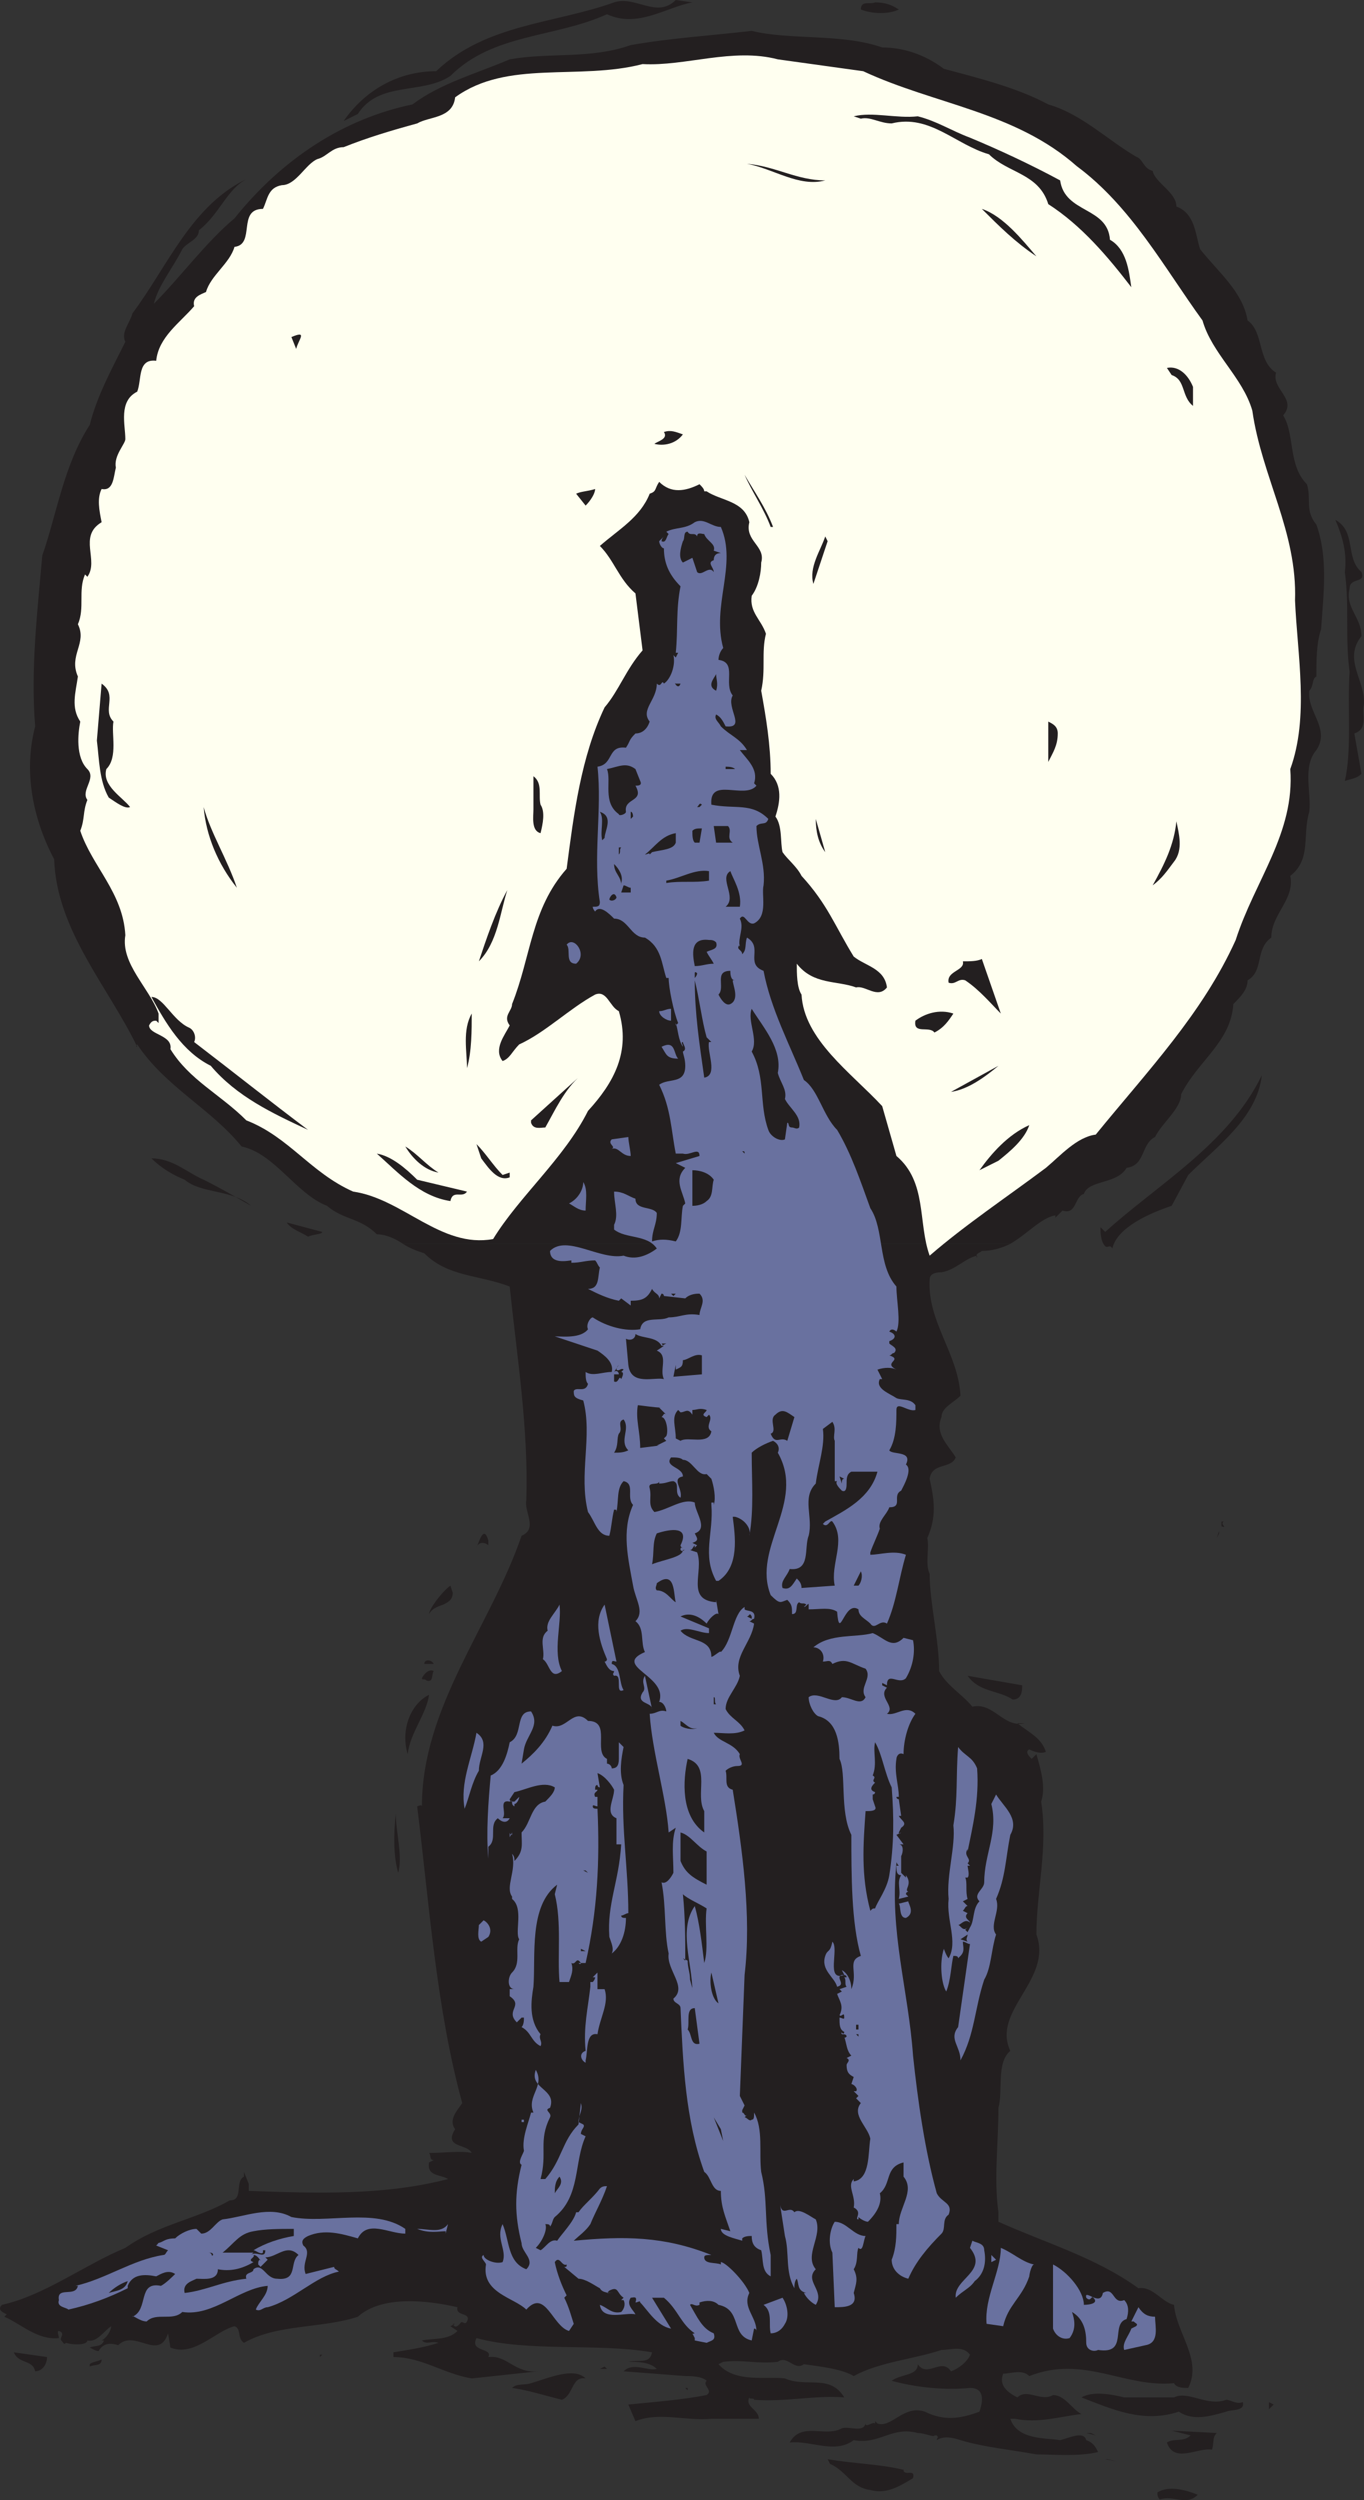<svg xmlns="http://www.w3.org/2000/svg" width="431.175" height="789.979"><rect width="100%" height="100%" fill="#333333" stroke="none"/><path fill="#231f20" fill-rule="evenodd" d="M218.871.75c-8.25 1.5-17.25 8.25-27 3.75-16.5 7.5-36 6-49.5 19.5-9 6-22.5 1.5-29.25 12l-4.5 2.25c6.75-9.75 17.25-15.75 29.25-15.75 15.75-15 37.5-15 56.25-21.75 6.75-2.25 13.5 5.25 19.5-.75l5.25.75M284.121 3c-3 1.5-8.25 1.5-12 0 0-3 3-1.5 4.5-2.25 3 0 5.25.75 7.5 2.25m35.25 390c-3 1.5-6 2.25-9 2.25-.75.75-2.25.75-1.5 2.25v-.75c-3.75.75-6.75 4.5-11.25 5.25-.75 0-3.75 0-3.75 2.25-.75 13.5 9 23.25 9.75 36.75-2.25 2.25-6 3.75-6 6.75-2.25 5.25 2.25 9 4.5 12.75-1.5 3.75-7.5 1.5-8.25 6.75 1.5 6.75 2.25 12-.75 18.75.75 3-.75 8.25.75 11.25 0 9 3 21 3 30.75 2.25 4.5 7.5 7.5 10.5 11.25 6.75-1.5 9.75 6.75 16.5 5.25h-2.25c3.75 3 7.5 4.5 9 9-1.5.75-3.75 0-5.25-.75-1.5.75 0 2.25.75 3l1.5-1.5c1.5 5.25 3 10.5 1.5 15 2.25 14.25-1.5 28.5-1.5 42 5.25 14.25-14.25 24-8.25 36.75-4.5 3.75-2.25 12.75-3.75 18 0 11.25-1.5 22.5 0 33v3c15 6.75 30.75 11.25 44.25 21 4.5-.75 7.5 4.5 11.25 5.25.75 9 9 17.25 4.5 26.25-1.5 0-3.75 0-4.5-1.5-15.75 1.5-28.5-9-45.75-2.25-2.25-2.25-6-.75-8.25-.75-1.5 3.75 1.5 6 4.5 7.5 3-3 7.5 1.5 11.25-.75 3.75 0 6 4.5 9 6-6.75.75-13.5 3-21 1.5h-1.5c2.25 6.75 11.25 6 15.75 6.75 3-.75 7.5-3 8.25 0 2.25.75 3 2.25 3.75 3.75-6 1.5-14.25.75-19.5.75-8.25-1.5-16.5-2.25-24-4.5-2.25-.75-5.25-1.5-7.5 0 0-.75.75-.75 0-1.5h-.75c0 .75-3-.75-5.25-.75-8.25-2.25-12 3.75-20.25 2.25-6 4.5-13.5 0-20.25.75 3.75-6.75 11.25-1.5 16.5-4.5 2.25-.75 6.75 1.5 7.5-1.5 0 1.5 2.25-.75 3 0V765l.75.75V765v.75c4.5 1.5 8.25-6 15-3.75 6 3 11.25 2.25 17.25 0 .75-2.25 2.25-7.5-3-7.5-7.5.75-16.5 0-24.75-2.25 3-2.25 8.25-1.5 8.25-5.25 3 4.5 7.5-2.25 10.5 2.25 2.25-.75 5.25-3 6-5.25-2.25-3-6-1.5-9-1.5-9 3-19.5 3.75-27.75 8.25-3.75-2.25-10.5-3-15.75-3.75-3 2.25-5.25-3-8.25-.75-6.75.75-10.5-.75-17.25 0l-1.5.75c5.25 6 15 3.75 21 4.5 6.75 3 14.25-1.5 18.75 6-9-.75-18.75 1.5-28.5.75 0-.75-1.5 0-1.5-.75-1.5 3 3 3.75 3 6.75h-15c-8.25.75-16.5-2.25-24 .75l-2.25-5.25c7.5-.75 17.25-1.5 24.75-3 2.25-1.5-1.5-3 0-4.5-1.5-1.5-5.25-1.5-6.75-1.5l-19.5-1.5c3-3 7.5 0 10.5-.75-2.25-2.25-6-2.25-9-2.25 3.75-.75 6.75.75 7.5-3-17.25-3-39 0-55.5-4.5-2.25 4.5 5.25 3 3.75 6 6-.75 8.25 5.25 15.75 4.5l-21 2.25c-9-1.5-15.75-6.75-24.75-6.75v-1.5c4.5-.75 9.75-1.5 14.25-3-2.25-.75-3.75.75-5.25-.75 3.75-.75 8.25 0 11.25-3l-2.25-1.5 1.5-.75h-.75c.75 1.5 1.5.75 2.25 0 .75-1.5 1.5.75 2.25-.75 1.5-3-3.75-1.5-3-4.5-9.75-2.25-24-3.75-31.5 3-11.25 3.75-25.5 2.25-36 8.25-2.25-1.5-.75-4.5-3-5.25-6 1.5-12.75 9.75-20.25 6.75l-.75-4.5c-3 9-10.5-1.5-15.75 3.75-2.25-.75-4.5-.75-6 1.5 0 .75-1.5 0-1.5 0l-1.5-.75c1.5-.75 3.75 0 4.5-2.25h-.75c1.5-.75 3-3 3-4.5-2.25 1.5-4.5 5.25-7.5 4.5 0 1.5-4.5 1.5-6.75.75-.75.75-.75 0-1.5-.75s1.5-2.25-.75-3c-.75 0 0 1.5 0 2.25-6.75.75-12-4.5-17.25-6.75l.75-.75c-1.5-.75-3-1.5-1.5-3 13.5-3 26.25-12.75 39-18 10.5-7.5 22.5-9 33-15 4.5 0 1.5-6 4.5-7.5v-1.5l1.5 3.75v2.25c21.75.75 42.75 1.5 63-3.75-2.25-1.5-6.75-.75-6-5.25l1.5-.75c-1.5 0-.75-1.5-1.5-2.25 5.25 0 9.75-.75 13.5 0-1.5-3-9-1.5-5.25-7.5-2.25-3 .75-6 2.25-8.25-8.25-30-10.5-63.75-14.25-93.75 0 0 1.5-.75 1.5 0 0-31.5 21.75-57 31.5-85.5 5.25-2.25.75-7.5 1.5-11.25.75-22.5-3-45.75-5.25-67.5-9.75-3.75-19.5-3-27-10.5-2.25-.75-4.5-1.5-6.75-3h192"/><path fill="#231f20" fill-rule="evenodd" d="M127.371 393c-2.25-1.5-5.25-3-8.25-3-5.25-5.25-10.5-4.5-15.75-9-9.75-3.75-16.5-16.5-27-18.75-9.75-12-24-18.75-33-32.25 0 0-.75.75 0 .75-9-18.75-25.5-36.75-26.25-59.25-6.75-12.75-9.75-27.75-6-42-1.5-18 .75-36.75 2.25-54 4.5-12.75 6.75-28.5 15-41.25 2.25-9 6.75-17.25 11.25-26.25-1.5-3 1.5-6 2.25-9 11.25-15 18.75-34.5 36.75-42.75-6.75 3-9 11.25-15.75 16.5 0 3-3.75 3.75-5.25 6-3 6-7.5 11.25-9 17.25 8.25-8.25 16.5-19.5 25.5-27 15-18.75 34.5-31.5 56.25-36 9-6.75 20.25-9.75 30.75-14.25 12.75-2.25 25.5 0 38.25-4.5 12.75-2.25 25.5-3 38.25-4.5 12 3 28.5.75 41.25 5.25 6.75 0 13.5 2.25 19.5 6.75 11.25 3 23.25 6 33 11.25 10.5 3 18.75 11.25 27.75 16.5 2.25.75 2.25 3.75 5.25 4.5.75 3.75 7.5 6.75 7.5 11.25 6 2.25 6 9 7.5 13.5 6 7.5 13.5 13.5 15 22.5 5.25 3.75 3 12.75 9 16.5-1.5 5.25 6.75 8.25 2.25 13.5 3.75 6 1.5 15.75 7.5 21.75 1.5 4.5-.75 8.25 3 12.75 3.75 10.5 2.25 21.75 1.5 33-1.5 4.5-1.5 9.75-1.5 15-1.5.75-.75 3-2.25 4.5-.75 6.75 6.75 12 2.25 18.75-4.5 5.25-1.5 13.5-2.25 19.5-2.25 7.5.75 15-6 20.25 1.5 7.5-6 12-6 19.5-5.25 3.75-2.25 10.5-7.5 13.5 0 3-2.25 5.25-4.5 7.5-.75 12-11.25 18-16.5 28.5 0 4.5-6 9-8.25 13.5-4.5 2.25-3 9-9 9.75-3 5.25-12 3.75-13.5 8.25-3 .75-2.25 6.75-6.75 5.25l-2.25 2.25V384c-4.5.75-9 6-14.25 9h-192"/><path fill="ivory" fill-rule="evenodd" d="M272.871 22.5c22.5 10.5 48 12.75 67.5 30 17.25 12.75 27.75 32.25 39.75 48.75 3 10.5 12.75 18 15.75 28.5 3 21 14.25 38.25 13.5 60 .75 17.25 4.5 36.75-1.5 53.25 1.5 20.25-11.25 35.25-17.25 54-10.5 23.25-27.75 41.25-44.25 61.5-6 .75-11.25 6.75-15.75 10.5-12 9-25.5 18-36.75 27.75-3.75-10.5-.75-23.25-10.5-31.5l-4.5-15.75c-9.75-10.5-24.75-21-25.5-35.25-1.5-2.25-1.5-6.75-1.5-9.75 5.25 6.75 12.75 5.25 18.75 7.5 3-.75 6.75 3.75 9.75 0-.75-6-6.75-6.75-10.5-9.75-6-9.75-8.25-16.5-16.5-25.5-1.5-3-4.5-5.25-6-7.5-.75-3 0-8.25-2.25-11.25 1.5-4.5 2.25-9.75-1.5-13.5 0-9-1.5-18-3-26.25 1.5-6.75 0-12 1.5-18-1.5-4.5-5.25-6.75-4.5-12 2.25-3 3-7.5 3-10.5 1.5-5.25-5.25-6.75-3.75-12.75-1.5-6.75-9-6.75-13.5-9.75h-.75c0-.75-.75-1.5-1.5-2.25-4.5 2.25-9 3-12.75-.75-1.5 2.25-.75 3-3 3.75-3 7.5-9.75 11.25-15.75 16.5 4.5 4.5 6 10.5 11.25 15l2.25 18c-5.25 6-7.5 12.75-12 18-7.5 15.75-9.75 33.75-12 51-11.25 12.75-11.25 27.75-17.25 42.75 0 2.25-3 3.75-.75 6.75-1.5 3-5.25 7.5-2.25 11.25 2.25-.75 3-3 5.25-5.25 8.25-3.75 15.75-11.25 24-15.75 3.75-1.5 4.5 3.75 7.5 5.25 3.75 12.75-1.5 22.5-9.75 31.5-7.5 15-21.75 27-30 40.5-16.5 3-28.5-12.75-44.25-15-13.5-6-20.25-17.25-33.75-22.5-8.25-8.25-18-12.75-24-22.5.75-4.5-6.75-4.5-6.75-7.5.75-1.5 1.5-1.5 2.25-1.5l.75.75v-3c-3-8.25-12-15.75-10.5-24.75-.75-13.5-10.5-21.75-14.25-33 1.5-3.75.75-6 2.25-9.75-2.25-3 3-6.75 0-9.75-3.75-3.75-3-11.25-2.25-15-3-4.5-1.5-9-.75-14.25-3-6.75 3-10.5 0-16.5 2.25-5.25 0-10.5 2.25-15.75l.75.75c3.75-5.25-3-12.75 4.5-17.25-.75-3.75-1.5-7.5 0-10.5 3.75.75 3.75-3.75 4.5-6.75-.75-3.75 3-7.5 3-9 0-4.5-2.25-12 3.75-15 1.5-3.75 0-10.5 6-9.75.75-7.5 7.5-12 12-17.25-.75-3 2.25-3.75 3.75-4.5 1.5-5.25 7.5-9 9-14.25 6.75-.75.75-12 9-12 1.5-3 1.5-6.75 6-7.5 4.5 0 7.5-6.75 11.25-8.25 3-.75 4.5-3.75 8.25-3.75 7.5-3 15-5.25 23.25-7.5 3.75-2.25 11.25-1.5 12-8.25 16.5-12 39-5.25 59.25-10.5 13.5.75 28.5-5.25 42.75-1.5l27 3.75"/><path fill="#231f20" fill-rule="evenodd" d="M306.621 43.5c9 3.75 18.75 8.25 28.5 13.5 1.5 10.5 15 8.25 15.75 18.75 5.25 3 6 9.75 6.75 15-7.5-9.75-15.75-19.5-26.25-26.25-3-9.75-12.75-9.75-18.75-15.75-10.5-3-18.75-12.75-30.75-9.75-3.75 0-6.75-2.25-9.75-1.5l-2.25-.75c6-1.5 13.5.75 20.25 0 6 1.5 10.5 4.5 16.5 6.75M260.871 57c-8.25 2.25-16.5-3.75-24.75-5.25 9 .75 15.75 5.25 24.75 5.25m66.75 24c-6.75-4.5-12-9.75-17.25-15 6.75 2.25 12.75 9.75 17.25 15m-234 29.25-1.5-3.75c5.25-2.25 2.25.75 1.5 3.75m283.5 12v6c-3.75-3-2.25-8.25-6.75-9.75l-1.5-2.25c3.75-.75 6.75 2.25 8.25 6m-161.25 15c-2.25 3-6 3.75-9 3 .75-.75 4.5-1.5 3-3.75 2.25-.75 3.75 0 6 .75m28.5 29.25h-.75c-2.25-6-6-11.25-8.25-16.5 3 5.25 6.75 10.5 9 16.5m-56.25-12c0 1.5-1.5 3.75-3 5.25l-3-3.75c1.5-.75 3.75-.75 6-1.5m242.25 26.25c1.5 3.75-3.75 1.5-3.75 5.25-1.5 6 3.75 9 3.75 15-6 7.5 1.5 14.25.75 21.75-.75 3 1.5 7.5-3 9l2.25 12.75c-1.5 1.5-3 1.5-5.25 2.25 2.25-9.75.75-23.25 1.5-34.5-1.5-11.25 0-20.25-1.5-31.5.75-6-.75-11.25-3-16.5 6.75 3.75 3 12 8.25 16.5"/><path fill="#69719f" fill-rule="evenodd" d="M227.871 166.5c5.25 12-3 24.75.75 38.25-.75.75-1.5 2.25-1.5 3.75 6 .75 1.5 7.5 4.5 11.25-2.25 3.75 4.5 10.5-2.25 9.75-.75-1.5-1.5-3-3-3.75-.75 1.5.75 2.25 1.5 3.75 3 3 6 3.75 8.25 7.5h-2.25c2.25 3 6 6 4.5 10.5l.75.75c-3.75 4.5-15-3-14.25 6 7.5 1.5 12.75-.75 18 4.5-.75 2.25-2.25.75-3.75 2.25 0 6 3 12 2.25 18.75-.75 3 1.5 9.75-3 12-2.25.75-3-3.75-4.5-1.5 1.5 3-.75 6 0 9v-.75c-1.5 1.5.75 1.5.75 3 1.5-1.5.75-3 1.5-5.25 5.25 3-.75 8.25 5.25 10.5 2.25 12 8.25 23.25 12.75 34.5 4.5 3 6 11.25 10.5 15.75 4.5 7.5 7.5 16.5 10.5 24.75 4.5 6.75 2.25 18 8.25 24.75 0 4.5 1.5 11.25 0 14.25 0 0-1.5-1.5-2.25 0 2.25.75 2.25 2.25 0 3v.75c.75.75 3 1.5 1.5 3-.75 0-.75.75-1.5.75 4.5 1.5-2.25 2.25 2.25 4.5-1.5-.75-3.75-.75-6 0l1.5 3h-.75c-1.5 3 3 4.5 5.25 6 1.5.75 4.5 0 6 2.25v1.5c-2.25.75-6-3-6 0 0 3.75 0 9-2.25 12.75.75 1.5 7.5 0 5.25 4.5 2.25 1.5-.75 6.75-1.5 8.25-3 1.5.75 5.25-3.75 5.25-.75 2.25-3.75 4.5-3 6.75-.75 2.25-2.25 5.25-3 7.5v.75c3 0 7.5-1.5 11.25 0-2.25 7.5-3 15-6 21.75-2.25-1.5-3.75 2.25-5.25 0-1.5-1.5-3.75-2.25-3.75-4.5-4.5-3-6 10.5-6.75.75-2.25-1.5-5.25-.75-9-.75V507c0-.75-.75.75-1.5.75l.75-.75c-.75-.75-1.5 0-2.25-.75-1.5.75 0 3.75-2.25 3.75 0-2.25 0-3-1.5-4.5-2.25.75-2.25 1.5-5.25-1.5-6-15 11.25-29.25 2.25-45 .75-1.5 0-3-1.5-3.75-2.25.75-5.25 2.25-6.75 3.75 0 9 .75 18-.75 26.25.75-2.25-1.5-5.25-4.5-6h-.75c.75 6 2.25 15.75-4.5 20.25h-.75c-4.5-8.25-.75-15-1.5-24h.75-.75v-.75h.75v.75c.75-2.25 0-6-.75-8.25l-1.5-1.5c-3 .75-4.5-4.5-7.5-4.5-.75-.75-2.25-.75-3.75-.75-2.25 3 3.75 3 3.75 6-3.75.75 0 3.75-.75 6.75-2.25-1.5 0-4.5-2.25-5.25-1.5 0-2.25.75-4.5.75V468c0 1.5-3.75 0-3 2.25.75 3-.75 5.25 1.5 7.5 4.5-.75 9-4.5 12.75-3 0 3 4.5 8.25 0 9.75.75 1.5 1.5 2.25-.75 3l1.5.75-.75.75v-.75c-.75.75-.75 1.5-1.5 1.5l2.25.75c2.25 6-3.75 15 6 15.75v-.75l.75 4.5c-.75-.75-3 1.5-3.75 3-2.25-2.25-5.25-3.75-8.25-2.25l9 3.75v1.5c-3 0-6.75-2.25-9-.75 3 3.75 9.75 2.25 9.75 8.25.75 0 3-2.25 3-1.5 3.75-3.75 3.75-12 7.5-14.25v.75c.75.75 3.75 0 3 3-.75 0-.75.75-1.5.75l1.5.75c-.75 6-6.75 10.5-4.5 16.5-.75 3.75-4.5 6.75-4.5 10.5 1.5 3 4.5 3.75 6 6.75-3 1.5-6.75.75-9.75.75 1.5 3 6 3 8.25 6.75-.75 1.5 2.25 3.75-.75 3.75-1.5 0-3 .75-3.75 1.5.75 2.25-.75 5.25 2.25 6 3 18.75 6 39.75 3.75 58.5l-1.5 38.25 1.5 3-.75 1.5v.75c.75 0 .75 1.5 1.5.75l-.75.75c.75 0 1.5 1.5 2.25.75.75 0 .75-.75.75-2.25 3 5.25 1.5 12.75 2.25 18.75 2.25 9 .75 15.75 3 26.25v6.75c-3-1.5-2.25-5.25-3-8.25-2.25-.75-3-2.25-3-4.5-.75 0-2.25 0-3 .75v.75c-2.25-.75-6.75-1.5-6.75-3.75l3 .75c-1.5-4.5-3-7.5-3-12.75-3 0-3-4.5-5.25-6-6-16.5-6.75-34.5-7.5-51.75 0-1.5-2.25-1.5-2.25-3 4.5-3.75-2.25-9-1.5-14.25-1.5-6.75-.75-15-2.25-22.5 1.5.75 3-1.5 3.75-3 0-5.25-.75-9.75.75-14.25l-2.25 1.5c-.75-11.25-5.25-25.5-6-37.5 2.25 0 3-1.5 5.25-.75 0-.75-.75-3-2.25-3 3-8.25-15-11.25-4.5-15.75-1.5-3 0-7.5-3-9.75 3-3 0-6.75-.75-11.25-1.5-8.25-3.75-17.25 0-25.5-2.25-2.25.75-6.75-3-7.5-2.25 2.25-1.5 6-2.25 9.75 0-.75 0-.75-.75-.75-.75 3-.75 5.25-1.5 8.25-3.75 0-4.5-4.5-6.75-7.5-3-12 1.5-24-1.5-35.25-3-.75-3-1.5-3-3 .75-1.5 3.75.75 4.5-2.25h-.75.75c-.75-.75-.75-2.25-.75-3.75 2.25 1.5 5.25 0 8.25 0 .75-3-2.25-5.25-4.5-6.75l-13.5-4.5c2.25 0 8.25.75 10.5-2.25-.75-1.5.75-3.75 1.5-3.75 4.5 3 10.5 4.5 15 3.75.75-4.5 6-2.25 9-3.75 3.75 0 5.25-1.5 9.75-.75 0-2.25 2.25-4.5 0-6.75-.75 0-3 0-4.5 1.5l-6.75-.75s0-.75-.75-.75l-.75 1.5c0-1.5-1.5-1.5-2.25-3-1.5 3-3 3.75-6.75 3.75v1.5l-3-2.25-.75.75c-3.75-.75-6.75-2.25-9.75-3.75 3.75 0 3-3.75 3.75-6.75-.75-.75-.75-1.5-1.5-2.25-3 0-4.5.75-7.5.75v-.75c-.75 0-6.75 1.5-6.75-3 5.25-5.25 15.75 3 23.25 1.5 3.75 1.5 7.5 0 10.5-2.25-3-4.5-9.75-3-13.5-6V387c1.5-3 0-6.75 0-10.5 3 0 4.5 1.5 6.75 2.25 0 3.75 5.25 2.25 6.75 4.5 0 3.75-1.5 5.25-1.5 9 2.25-.75 4.5-.75 7.5 0 2.25-3 1.5-7.5 2.25-11.25l.75-.75c-.75-3.75-3.75-7.5 0-11.25l-3-1.5 7.5-2.25c0-3-3 0-5.25-.75h-2.25c-1.5-7.5-1.5-14.25-5.25-21.75 3-2.25 8.25 0 8.25-6 0-2.25-.75-3.75-.75-4.5 1.5-.75 0-2.25 0-3-.75 0 0 .75 0 1.5-1.5-2.25-1.5-5.25-2.25-7.5v.75l.75-.75c-1.5-3.75-3-11.25-3-14.25h-.75c-1.5-4.5-1.5-9.75-6.75-12.75-4.5 0-5.25-6-9.75-6-1.5-1.5-4.5-4.5-6-2.25 0 0-.75-.75-.75-1.5 1.5 0 2.25 0 2.25-1.5-2.25-14.25.75-29.25-.75-42.75 5.25-.75 3-6.75 9-6 1.5-2.25.75-2.25 3-4.5 2.25 0 3.75-1.5 4.5-3.75-3-3.75 2.25-6.75 2.25-12 1.5 1.5 1.5-1.5 2.25 0 2.25-1.5 3.75-6 3-9l.75.75.75-1.5h-.75c.75-7.5 0-13.5 1.5-21-3.75-3.75-5.25-7.5-5.25-12-.75 0-1.5-1.5-1.5-2.25l1.5-1.5c-.75.75-.75 1.5-.75 1.5 1.5.75 1.5-1.5 2.25-2.25l-.75-.75c3-1.5 6-.75 9-3 3-1.5 5.25 1.5 8.25 1.5"/><path fill="#231f20" fill-rule="evenodd" d="M220.371 169.5c0-1.5 1.5-.75 2.25-.75.75 2.25 3.75 3 3 5.25l2.25.75c-1.5 0-2.25.75-2.25 2.25-2.25.75 0 2.25 0 3.75-1.5-2.25-3.75 1.5-5.25 0l-1.5-4.5-3 1.5c-1.5-1.5-.75-4.5 0-6.75.75-.75 0-3 1.5-3 .75 1.5 2.25 0 3 1.5m41.25 1.5-4.5 13.5c-1.5-5.25 2.25-10.5 3.75-15l.75 1.5m-35.25 47.25c-3-1.5-.75-3.75 0-5.25 0 1.5.75 3 0 5.25m-11.25-2.25c-.75 2.25-2.25-.75-1.5 0h1.5m-179.25 12c-.75 3.75 1.5 11.25-2.25 15-1.5 5.25 5.25 9 7.5 12-1.5.75-4.5-1.5-6.75-3-3-5.25-3-12-3.75-18l1.5-18c5.25 3.75 0 8.25 3.75 12m298.5 3.75c0 3.75-1.5 6-3 9V228c1.5.75 3 1.5 3 3.75m-132 15c.75 1.5-.75 1.5-1.5 1.5 3 5.25-3.75 3.75-3 8.25 0 .75-2.25 1.5-2.25.75-5.25-3.75-2.25-10.5-3.75-14.25 3.75-.75 6-2.25 9 0l1.5 3.75m30-3.75h-3v-.75c.75 0 2.25 0 3 .75m-61.5 11.25c1.5 2.25.75 6 0 9-3-.75-2.25-5.25-2.25-7.5v-10.5c3 2.25 1.5 6 2.25 9m39.75-1.5-1.5 3 1.5-3m11.25 1.5-.75.75h-.75c.75-.75.75-1.5 1.5-.75m-147 26.25c-6-7.5-9.75-16.5-10.5-25.5 2.25 8.25 7.5 16.5 10.5 25.5m116.25-15.75-.75.75c-.75-3 .75-6.75-.75-9 4.5 1.5 1.5 6 1.5 8.25m9-6.75-.75.75v-2.25c.75 0 .75 1.5.75 1.5m60.75 11.25c-2.25-3-3-6.75-3-10.5l3 10.5m110.25 3c-2.25 3-3.75 5.25-6.75 7.5 3.75-6.75 6.75-12.75 7.5-20.25.75 3.75 2.25 9-.75 12.75m-141-11.25c1.5 1.5-.75 3.75 1.5 5.25h-5.25l-.75-5.25h4.5m-9 5.25h-1.5c-.75-.75-.75-2.25-.75-3.75.75-.75 1.5-.75 3-.75l-.75 4.5m-7.5 0c-.75 2.25-4.5 2.25-7.5 3l-.75.75c0-.75-.75 0-1.5 0 3-2.25 5.25-6 9.75-6.75v3m-17.25 1.5c-.75.75 0 1.5-.75 2.25v-2.25h.75m0 11.25v.75c0-3-2.25-3.75-2.25-6.75 1.5 1.5 3 3.75 2.25 6m27.75-3.75v3c-4.5.75-9 0-13.5.75v-.75c4.5-.75 9-3.75 13.5-3m9.75 11.25h-4.5c3.75-3-2.25-9 1.5-11.25.75 2.25 3.75 6.75 3 11.25m-69.75-9.75-.75 1.5.75-1.5m35.25 3.75v1.5h-3l.75-2.25c.75 0 1.5.75 2.25.75m-48 23.25c2.25-6.75 5.25-15.75 9-22.5-2.25 6.75-3 16.5-9 22.5m43.5-20.25c0 .75-1.5 1.5-2.25.75 0-.75 1.5-3 2.25-.75m31.5 14.25c.75 2.25-1.5 2.25-3 3 .75 1.5 1.5 2.25 2.25 3.75-2.25 0-3.75.75-6 .75-.75-3.75-1.5-9 4.5-8.25.75 0 1.5 0 2.25.75"/><path fill="#69719f" fill-rule="evenodd" d="M182.121 304.5c-3.75 0-1.5-4.5-3-6 2.25-3 6.75 3 3 6"/><path fill="#231f20" fill-rule="evenodd" d="M316.371 320.25c-3-3-6.75-7.5-11.25-10.5-2.25-.75-3 1.5-5.25.75-.75-3.75 5.25-3.75 4.5-6.75 2.25 0 4.5 0 6-.75l6 17.25m-84-10.5h-.75c0 1.5 2.25 6-.75 7.5-1.5.75-3-1.5-3.75-3 2.25-2.25-1.5-7.5 3.75-7.5 0 .75 0 3 1.5 3m-12-2.25c0 .75-.75 1.5-.75 1.5v-1.5c0-.75.75 0 .75 0m3 20.25 1.5 1.5h-.75c-.75 3 3 10.5-1.5 11.25-1.5-10.5-3-20.25-3-30.75 1.5 6 2.25 12.75 3.75 18m-163.5-3c1.5.75 2.25 3 1.5 4.5 12.75 9.75 24 18.75 36 27.75-11.25-5.25-22.5-10.5-30.75-20.25-9-4.5-14.25-13.5-18.75-21.75 3.75 0 6.75 7.5 12 9.75m186 14.25c.75 3 3 5.25 2.25 8.25 1.5 3 5.25 5.25 4.5 9-.75.75-1.5 0-2.25 0-1.5 0-.75-1.5-1.5-1.5l-.75 5.25c-1.5.75-4.5-.75-5.25-3-3-8.25-.75-16.5-5.25-24.75 2.25-3.75-1.5-9.75 0-13.5 3.75 6 9.75 12.75 8.25 20.25"/><path fill="#69719f" fill-rule="evenodd" d="M212.121 322.5c-1.5 0-3.75-1.5-3.75-3 1.5 0 2.25-.75 3.75-.75v3.75"/><path fill="#231f20" fill-rule="evenodd" d="M301.371 320.25c-1.5 2.25-3 4.5-6 6-1.5-2.25-6.75.75-6-3.75 3-2.25 7.5-3.75 12-2.25m-153.75 17.25c0-5.25-1.5-12 1.5-17.25 0 5.25 0 12-1.5 17.25"/><path fill="#69719f" fill-rule="evenodd" d="M214.371 334.5c-3.75 0-3.75-1.5-5.25-3.75 4.5-2.25 3.75 2.25 5.25 3.75"/><path fill="#231f20" fill-rule="evenodd" d="m300.621 345 15-8.25c-4.5 3.75-9.75 7.5-15 8.25m-128.25 11.25c-1.5 0-3.75.75-4.5-1.5V354l15.75-14.25c-5.25 4.5-8.25 11.25-11.25 16.5m203.25 15-5.25 9.75c-6.75 2.25-17.25 6.75-18.75 13.5-.75-1.5-1.5 0-2.25-.75-1.5-1.5-1.5-4.5-1.5-6l1.5 1.5c16.5-15 39-27.75 49.5-49.5-1.5 13.5-14.25 22.5-23.25 31.5m-60-4.5-6 3c3.75-5.25 9-11.25 15.75-14.25-1.5 4.5-6 8.25-9.75 11.25"/><path fill="#69719f" fill-rule="evenodd" d="M199.371 365.25c-3 0-3.75-3-6-2.25 1.5-.75-1.5-1.5 0-3l5.25-.75c0 1.5.75 4.5.75 6"/><path fill="#231f20" fill-rule="evenodd" d="m158.871 371.25 2.25-.75v1.5c-3.75 1.5-6.75-3-9-6l-1.5-4.5c3 3 5.25 6.75 8.25 9.75m-20.25-.75c-4.5-.75-8.25-4.5-10.5-8.25 3.75 2.25 6.75 6 10.5 8.25m96.75-6-.75-.75c.75 0 .75 0 .75.75m-103.5 8.25 15.75 3.75c-1.5 2.25-4.5-.75-5.25 3-9.75-1.5-16.5-9-23.25-15 4.5.75 9 4.5 12.75 8.25m-67.5 0c6 3 9.75 5.25 15 8.25-6-5.25-15.75-3.75-21-8.25-3.75-1.5-7.5-3.75-10.5-6.75 6.75 0 11.25 4.5 16.5 6.75m161.25 0c-.75 2.25 0 5.25-2.25 6.75-.75.75-2.25 1.5-4.5 1.5v-11.25c2.25 0 5.25.75 6.75 3"/><path fill="#69719f" fill-rule="evenodd" d="M185.121 382.5c-2.25 0-3.75-1.5-5.25-2.25 3-1.5 4.5-4.5 4.5-6.75 1.5 2.25.75 6 .75 9"/><path fill="#231f20" fill-rule="evenodd" d="M101.871 389.25c0 .75-3 .75-4.5 1.5-2.25-1.5-5.25-2.25-6.75-4.5l11.25 3m107.25 18-.75 1.5-.75-1.5.75 1.5.75-1.5m3.75 2.25-.75-.75h1.5zm-3.75 15.75s.75 0 0-.75h1.5l-1.5.75h.75l-2.25 1.5c3.75 1.5.75 6 2.25 9-3-.75-10.5 2.25-11.25-4.5l-.75-8.25c1.5.75 3 0 3-1.5 2.25 1.5 6.75.75 8.25 3.75m12.75 9-9 .75.75-3.75v1.5c1.5-.75 2.25-.75 2.25-3 1.5 0 3.75-2.25 6-1.5v6m-27-1.5c.75.75 1.5-.75 2.25 0l-.75.75c.75 0 .75.75 0 2.25-.75-1.5-.75 1.5-2.25.75v-2.25h1.5c0-.75-.75-1.5-1.5-.75l1.5-2.25c-.75.75-.75 1.5-.75 1.5m14.25 12h-.75l2.25 2.25c-.75-.75-.75 0-1.5.75 1.5 0 2.25 4.5 1.5 6l-.75.75.75.75-3 1.5h.75l-6 .75c0-5.25-1.5-9-.75-13.5.75 0 5.25.75 7.5.75m6 1.5c1.5 0 2.25-1.5 3.75.75v-1.5c1.5 0 2.25-.75 4.5 0 0 .75-2.25 1.5 0 2.25l.75-.75c1.5 1.5-1.5 3.75.75 5.25-.75 4.5-7.5 1.5-9.75 3l-1.5-.75c0-3.75-1.5-6.75.75-9l.75.75m33.75 9c-2.25-1.5-3.75 1.5-5.25-2.25 2.25-.75-.75-4.5 1.5-6 2.25-2.25 3.75-.75 6 .75l-2.25 7.5m-50.25 3c-1.5.75-3 .75-4.5.75 1.5-2.25.75-4.5 1.5-6 1.5-1.5-.75-3.75 1.5-4.5 2.25 3-1.5 6.75 1.5 9.75m65.25-3v-.75V468h.75c-.75.75.75 2.25 1.5 3 1.5.75 1.5-1.5 1.5-2.25 0-1.5 0-3 1.5-3.75h8.25c-2.25 8.25-9.75 12-16.5 15.75l-.75.75c1.5 1.5 2.25-1.5 3-.75 4.5 6-.75 13.5.75 20.25l-10.5.75c0-1.5-.75-2.25-1.5-3-1.5 2.25-2.25 3.75-4.5 3-.75-2.25 1.5-3.75 2.25-6 6.75.75 4.5-6.75 6-10.5 1.5-6-2.25-12 2.25-16.5.75-6 3-12 2.25-17.25l3-2.25c1.5 2.25 0 4.5.75 6m-57 9.75.75.75-.75-.75"/><path fill="#231f20" fill-rule="evenodd" d="M266.871 467.25c-.75 0-.75.75-.75 1.5l-.75-2.25 1.5.75m120 13.5c-1.5.75 1.5 2.25-.75 1.5v-1.5h.75m-171.75 7.5s0 .75.75.75c-.75 0-.75 0-.75.75.75.75.75 0 1.5 0h-.75c0 2.25-6 3-9.75 4.5.75-3.75 0-6.75 1.5-9.75 4.5-1.5 10.5-2.25 7.5 3.75m169.5-2.25.75-2.25v.75zm-230.25.75v1.5c-.75-.75-3-1.5-3.75.75.75-1.5 2.25-7.5 3.75-2.25m117 14.25h-1.5l2.25-4.5c.75 1.5 0 3.75-.75 4.5m-57.75 5.25c-1.5-.75-3-3.75-6-3.75-.75-.75 0-1.5 0-2.25 6-4.5 5.25 3.75 6 6m-70.5-3c0 2.25-1.5 3-3 3.75-2.25.75-3.75 1.5-4.5 3 0-1.5 3.75-6.75 6.75-9l.75 2.25"/><path fill="#69719f" fill-rule="evenodd" d="M194.871 525c-.75 0-1.5-.75-1.5.75 3 .75 2.25 6 3.75 8.25-3 1.5 0-5.25-3-4.5-.75-.75 0-.75 0-1.5-1.5 0-2.25-1.5-3-3 .75 0 .75-.75.75-.75-2.25-5.25-4.5-12-.75-17.25l3.75 18m-17.25 3c-3.75 3-3.75-2.25-6-3.75.75-3-1.5-6.75 1.5-9-.75-3 2.25-5.25 3.75-8.25.75 6-2.25 15 .75 21"/><path fill="#231f20" fill-rule="evenodd" d="M237.621 510v1.5l-1.5-.75c.75 0 .75-1.5 1.5 0V510"/><path fill="#69719f" fill-rule="evenodd" d="m285.621 517.5 3 .75c.75 3.75 0 8.25-2.25 12-2.25 2.25-6-2.25-6 2.25l-1.5-.75v.75l1.5.75c-3 3 3 6 0 8.25 3 .75 6-3 9 0-2.25 3-3.75 8.25-3.75 12.75-1.5-.75-2.25.75-2.25 1.5-.75 4.5.75 8.25.75 12h-.75c0 .75.75.75.75.75l.75 5.25h-.75c.75 1.5 3 2.25.75 3.75l-.75 1.5s0 .75.75 0l-1.5.75 2.25 3h-1.5c1.5 0 1.5 2.25.75 3.75v5.25l1.5 1.5v-.75c2.25 3-.75 4.5.75 5.25 0 0-.75 0-.75.75l.75.75-3 .75c.75-3-.75-5.25.75-7.5-1.5 0-1.5-1.5-1.5-3h.75c-.75-.75-.75-1.5-.75-.75-2.25 21.75 3.75 39.75 5.25 60.75 1.5 14.25 3.75 30 7.5 43.5 1.5 3 5.25 3 3.75 6.75-2.25 1.5-.75 4.5-2.25 6-4.5 4.5-8.25 9-10.5 14.25-3-.75-5.25-3-5.25-6 1.5-3.75 1.5-7.5 1.5-11.25h.75c0-5.25 5.25-10.5 1.5-15v-4.5c-6 1.5-3.75 6.75-7.5 9.75.75 3-.75 6-3.75 9-.75 0-2.25-.75-3-1.5v.75c-1.5 0 1.5-2.25-1.5-3.75.75-3.75-2.25-6.75 0-9v.75c5.25-.75 4.5-9 5.25-13.5-.75-3.75-6-7.5-3-11.25l-1.5-1.5.75-.75-1.5-1.5h.75c.75-.75-.75-2.25-1.5-2.25l.75-2.25c-1.5-.75-2.25-1.5-2.25-3.75 0-.75 1.5-1.5 0-2.25l1.5-.75c-1.5-1.5-1.5-3.75-2.25-6 0 .75.75 0 .75 0 0-.75-.75-.75-1.5-.75-.75-1.5.75.75.75-.75-1.5-.75-1.5-2.25-1.5-4.5.75 0 1.5.75 1.5 0 0-2.25-.75 0-1.5-.75 1.5-3 0-4.5-.75-6.75l1.5-.75-.75-.75 2.25-.75c-.75-.75 0-2.25-.75-3h.75c0-.75-.75-.75-1.5-.75-2.25.75 1.5 3-1.5 3.75-.75-3-5.25-5.25-3.75-9.75.75-2.25 1.5-.75 2.25-4.5 2.25 2.25-2.25 12.75 3.75 10.5l-.75-1.5c1.5.75 3 3 3 6 2.25-5.25-1.5-9 3-10.5-3-10.5-3-25.5-3-38.25-3.75-7.5-1.5-19.5-3.75-24 0-5.25-.75-12-6.75-13.5-1.5-.75-3-3.75-3-6 3-2.25 8.25 3 10.5 0 3 0 6 3 7.5 0-2.25-3 2.25-6 0-9-4.5-1.5-6-3.75-10.5-1.5-.75-1.5-1.5-.75-3-.75.75-2.25-.75-4.5-3-4.5 5.25-4.5 13.5-3 18.75-4.5 3.75 1.5 6 5.25 9.75 1.5"/><path fill="#231f20" fill-rule="evenodd" d="M137.121 525.75h-3c0-1.5 2.25-1.5 3 0m0 2.25c-.75.75 0 3.75-2.25 3-.75-.75-1.5 0-1.5-.75.75-1.5 2.25-3 3.75-2.25"/><path fill="#69719f" fill-rule="evenodd" d="M206.121 540c0-2.25-5.25-1.5-3-5.25 1.5-1.5-.75-3 .75-5.25l2.25 10.5"/><path fill="#231f20" fill-rule="evenodd" d="M323.121 532.5c0 1.5 0 4.5-3 4.5-4.5-3-10.5-2.25-14.25-7.5l17.25 3m-187.5 3c-.75 6-6 12-6.75 18.75-2.25-7.5.75-15.75 6.75-18.75m90.75 3h-.75v-2.25c.75 0 0 1.5.75 2.25"/><path fill="#69719f" fill-rule="evenodd" d="m165.621 552.75-.75 4.5c3.75-3 7.5-6.75 9.75-12 4.5 1.5 6.75-6 11.25-1.5 7.5 0 1.5 9.75 6 12v1.5c.75 0 1.5.75 1.5 1.5 1.5 0 2.25-.75 2.25-3v-5.25l1.5 1.5c-.75 3.75-1.5 8.25 0 12-.75 14.25 1.5 26.25 1.5 40.5-.75 0-1.5.75-2.25.75 0 .75.75.75 1.5.75 0 4.5-1.5 9-4.5 11.25.75-1.5 0-3-.75-5.25-.75-10.5 3-17.25 3.75-29.25h-1.5v-8.25c-3.75-1.5-.75-6-.75-9-.75-1.5-3-4.5-5.25-5.25l.75 4.5c-.75 0-.75-.75-.75-.75-.75 0-.75.75-.75 1.5h.75c0 .75-1.5.75-.75 2.25h.75v3c-.75 0-1.5-.75-1.5 0s.75.75 1.5.75c.75 16.5 0 32.25-3.75 48.75h-2.25c.75.75.75 0 .75 0-1.5-2.25-1.5.75-3 0 .75 2.25 0 3.75-.75 6h-3c-.75-8.25.75-18.75-1.5-27.75l.75-3c-9 6.75-6.75 22.5-7.5 32.25-.75 4.5-1.5 10.5 2.25 15-.75 1.5.75 2.25 0 3.75-3-1.5-3-4.5-6-6 .75-.75.75-2.25.75-3h-.75l-1.5 1.5c-3.75-3.75 2.25-5.25-2.25-8.25v-2.25h1.5c-2.25 0-2.25-3.75-.75-5.25 3-3 .75-7.5 2.25-10.5-1.5-2.25 1.5-9.75-2.25-12.75v-.75c-2.25-3 1.5-8.25 0-13.5.75.75.75 1.5.75 2.25 3-3 2.25-5.25 2.25-9 3-3 3-9 7.5-9.75 1.5-1.5 3-3 3-4.5-3.75-2.25-9 .75-12.75 1.5l-1.5 2.25c0 .75.75.75 1.5.75l1.5-1.5c0 .75-.75 2.25-1.5 2.25v.75c-1.5-.75 0-2.25-1.5-1.5-3.75-.75-.75 3.75-2.25 5.25h2.25c-.75 1.5-2.25 1.5-3.75 0-3 2.25 0 6.75-3 9v3.75c-.75-8.25 0-18 .75-26.25 3.75-1.5 5.25-6.75 6-10.5 4.5-2.25 1.5-9.75 6.75-9.75 3 4.5-1.5 7.5-2.25 12"/><path fill="#231f20" fill-rule="evenodd" d="M220.371 546c-1.5.75-4.5 0-5.25-.75v-1.5c1.5.75 3 3 5.25 2.25"/><path fill="#69719f" fill-rule="evenodd" d="M151.371 559.5c-2.25 3.75-3 8.25-4.5 12-1.5-8.25 2.25-15.75 3.75-24 4.5 3 .75 7.5.75 12"/><path fill="#231f20" fill-rule="evenodd" d="M281.871 564.75c.75 9.75.75 18-.75 27.75-.75 4.5-3.75 8.25-4.5 10.5-.75 0-.75 0-1.5.75-3-11.25-2.25-21-1.5-31.5 1.5 0 3.75 0 3-1.5l-.75-2.25v-2.25.75c.75 0 .75-.75.75-.75-2.25-.75-.75-2.25 0-3-1.5-.75.75-1.5-.75-2.25 1.5-3.75 0-7.5.75-10.5 2.25 3.75 3 9.75 5.25 14.25"/><path fill="#69719f" fill-rule="evenodd" d="M308.871 558.75c.75 9.75-1.5 18.75-3 26.25v-.75c-1.5 2.25 1.5 3 0 4.5l.75.75h-.75c0 .75.75 3 0 3.75h-.75c.75 1.5 0 4.5.75 6.75l-1.5.75 1.5 1.5c0 1.5 0 0 0 0-.75 0-.75.75-1.5 1.5l1.5.75c-1.5 1.5.75 2.25.75 3-1.5-1.5-3 .75-3.75.75.75 0 1.5 2.25 3 .75l-.75.75.75.75.75-1.5v-.75.75c1.5-2.25.75-6 3-8.25-2.25-2.25 1.5-3.75 1.5-6 0-9 4.5-15.75 2.25-24.75l1.5-3c2.25 3.75 7.5 7.5 4.5 12.75-1.5 7.5-1.5 13.5-4.5 20.25 1.5 3.75-2.25 8.25 0 11.25-1.5 4.5-1.5 10.5-3.75 14.25-3 9-3 17.25-7.5 25.5 0-4.5-3.75-6.75-.75-10.5l3.75-26.25c-.75 0-1.5-.75-2.25-.75 0 1.5.75 3-.75 4.5l-.75.75c0-.75-.75-.75-1.5-.75-.75 3-.75 7.5-2.25 11.25-1.5-2.25-2.25-9-.75-13.5 0 0 .75 2.25 1.5 3 3-5.25-.75-12 0-18.75-.75-7.5 2.25-16.5 1.5-23.25 1.5-9 .75-15 1.5-24.75 2.25 3 4.5 3 6 6.75"/><path fill="#231f20" fill-rule="evenodd" d="M222.621 572.25V579c-7.5-5.25-6.75-16.5-5.25-23.25 7.5 2.25 2.25 11.25 5.25 16.5m-96.75-15 1.5 3-1.5-3m33 15-.75 1.5.75-1.5m-33 19.5c-1.5-5.25-1.5-12-.75-18.75 0 6 2.25 13.5.75 18.75"/><path fill="#69719f" fill-rule="evenodd" d="M161.871 579.75V579l-.75 1.5V579s0 .75.75.75"/><path fill="#231f20" fill-rule="evenodd" d="M223.371 585v10.5c-4.5-2.25-6.75-3.75-8.25-7.5v-9c3 .75 5.25 4.5 8.25 6m-37.5 6.75-1.5-.75h.75zm37.5 11.25c-.75 5.25.75 12.75-.75 17.25-.75-6-1.5-12.75-3-18-5.25 7.5-.75 18-.75 27 0-1.5 0-.75-.75-3.75 0-2.25-.75-3.75-.75-6l-1.5-.75.75.75c0-6.75 0-13.5-.75-21 1.5 1.5 5.25 3 7.5 4.5"/><path fill="#69719f" fill-rule="evenodd" d="M286.371 606c-2.25 0-1.5-3.75-2.25-4.5l3-.75c0 .75 2.25 3.75-.75 5.25"/><path fill="#231f20" fill-rule="evenodd" d="m303.621 606 .75.75-.75-.75m-174 0 .75 5.25-.75-5.25"/><path fill="#69719f" fill-rule="evenodd" d="m154.371 612-2.25 1.5c-1.5-.75-.75-3.75-.75-5.25l1.5-1.5c1.5.75 3 3 1.5 5.25"/><path fill="#231f20" fill-rule="evenodd" d="m305.871 613.5-2.25-.75 2.25-1.5c0 .75-.75 1.5 0 2.25m-122.25 3v-.75l1.5.75zm0 0"/><path fill="#69719f" fill-rule="evenodd" d="M191.121 628.5c1.5 4.5-1.5 9-2.25 14.25-3.75-.75-3 5.25-3.75 8.25v.75c-1.5-.75-2.25-3 0-3.75-.75-7.5.75-13.5 1.5-20.25v-1.5h.75s.75-.75.75-1.5h-.75l1.5-1.5v5.25h2.25"/><path fill="#231f20" fill-rule="evenodd" d="M227.121 633c-2.25-1.5-3-6.75-2.25-9.75l2.25 9.75m-6 12.75c-3 .75-2.25-3-3.75-4.5.75-2.25-.75-6.75 2.25-6.75l1.5 11.25m49.5-6h.75v1.5h-.75v-1.5m.75 3.75-.75-.75h.75zm0 0"/><path fill="#69719f" fill-rule="evenodd" d="M173.871 666c-2.25.75.75 1.5 0 3-3.75 7.5-.75 11.25-3 19.5h1.5c5.25-6 5.25-12 10.5-17.25l.75-6.75c.75 2.25-.75 3.75-.75 6l1.5.75c.75.75-.75 1.5-.75 3l1.5.75c-3.75 8.25-1.5 18.75-9.75 25.5-.75.75-.75 2.25-1.5 3 0-.75-.75-.75-1.5-.75.75 1.5-.75 5.25-3 7.5l1.5.75c1.5-.75 3-3.75 5.25-3 1.5-2.25 5.25-6 6-9h.75c1.5-2.25 4.5-4.5 6.75-7.5.75-.75 1.5-.75 2.25-.75-1.5 4.5-3.75 8.25-5.25 12-1.5 2.25-3.75 3.75-5.25 5.25 15.75-1.5 28.5-1.5 43.5 4.5-1.5 0-2.25 0-2.25.75 0 2.25 3.75 1.5 5.25 2.25v-.75c1.5 0 7.5 6 9 9.75-2.25 4.5 2.25 7.5 2.25 12 0 0 0-.75-.75-.75l-.75 3.75c-6.75-1.5-3-9.75-10.5-11.25-1.5-1.5-3.75-1.5-6-.75v.75c-1.5.75-2.25-.75-3 0 2.25 3.75 3.75 7.5 7.5 9 .75 2.25-.75 2.25-2.25 3l-3.75-.75v-.75l-.75-1.5c0 .75 0 0 .75 0-4.5-3-5.25-7.5-9.75-11.25h-3.75l6 9.75c-4.5-.75-7.5-6-9.75-8.25 0-.75-.75 0-1.5 0 .75-2.25-.75-1.5-1.5-1.5-1.5 2.25.75 3.75 1.5 5.25-3-.75-10.5 2.25-11.25-3 2.25.75 3.75 3 6.75 2.25.75-.75 1.5-2.25.75-3.75h-.75l.75-.75c-2.25-1.5-1.5-3.75-4.5-2.25l-.75.75h2.25c-1.5 0-3.75 0-4.5-1.5-1.5-.75-4.5-3-6.75-3l-4.5-3.75c.75 0 .75 0 .75-.75-1.5.75-2.25-3-3.75-.75.75 3.75 2.25 7.5 3.75 10.5l-.75.75c1.5 3 2.25 6 3 8.25l-1.5 2.25c-5.25-1.5-7.5-13.5-13.5-6.75-3.75-3.75-14.25-5.25-12.75-14.25 0-.75-2.25-2.25-.75-3 0 1.5 3.75 3 6 2.25 1.5-3.75-2.25-7.5 0-12 2.25 5.25 1.5 12 7.5 14.25 3-3-1.5-5.25-1.5-8.25-2.25-9-2.25-15.75 0-24.75-1.5-.75.75-3.75.75-4.5-.75-3.75 1.5-9 2.25-12h.75c-2.25-5.25 3.75-8.25.75-13.5-2.25 6 6.75 6 4.5 12"/><path fill="#231f20" fill-rule="evenodd" d="m222.621 654.75.75 6-.75-6m6 21.75-3-7.5 2.25 3.75zm51.75-6.75.75.75-.75-.75"/><path fill="#69719f" fill-rule="evenodd" d="M164.871 669.75h.75v.75h-.75v-.75"/><path fill="#231f20" fill-rule="evenodd" d="M175.371 693c0-1.5 0-3.75 1.5-5.25 1.5 2.25-.75 3.75-1.5 5.25m94.5 0 .75.75-.75-.75"/><path fill="#69719f" fill-rule="evenodd" d="M251.121 699c1.5-1.5 5.25 1.5 6.75 2.25 2.25 5.25-3.75 11.25 0 15.75-3.75 3.75 3 6.75 0 11.25-1.5-.75-3-2.25-3.75-3.75h.75c-3-.75-2.25-3-3-4.5-.75.75-.75 2.25-.75 3-3-5.25-1.5-11.25-3-16.5l-1.5-9.75c.75 3.75 3 0 4.5 2.25m-159 1.5c11.25 2.25 26.25-3 36 3.75v1.5c-5.25 0-12-4.5-15 1.5-5.25-1.5-10.5-3-15.75-.75-1.5.75-2.25 1.5-1.5 3 3 2.25-.75 5.25.75 9l9-2.25c0 .75.75.75 1.5 1.5-7.5 1.5-14.25 9-22.5 11.25-1.5 0-2.25 1.5-3.75.75.75-2.25 3.75-4.5 3.75-7.5-9 .75-17.25 9.75-27 8.25-3 3-8.25 0-11.25 3-2.25 0-4.5-2.25-4.5-1.5 5.25-2.25 1.5-11.25 9-9.75 1.5-.75 3.75-3 4.5-3.75-2.25-1.5-4.5 0-6 .75-3.75-.75-7.5-.75-9 3v.75c-6 3-12 5.25-18.75 6.75-.75-.75-3.75-.75-3-3-.75-4.5 5.25-.75 6-4.5h-.75c9.75-2.25 18-8.25 27.75-9.75.75 0 .75-.75 1.5-1.5l-3.75-1.5.75-.75h-.75c2.25 0 2.25-1.5 6-1.5 1.5-1.5 4.5-3 6.75-3l1.5 1.5c3 0 4.5-3.75 6.75-4.5 6.75-.75 15-4.5 21.75-.75m181.5 6c-.75 1.5-.75 5.25-2.25 3.75-.75 1.5 0 4.5-1.5 6.75 1.5 3 .75 4.5 0 7.5 1.5 4.5-3 4.5-6 4.5l-.75-17.25c-1.5-3-.75-7.5.75-9.75 3.75 0 6 4.5 9.75 4.5m-132.75-1.5c-2.25 0-5.25.75-9-.75 3.75 0 7.5 1.5 9.75-1.5l-.75 3V705"/><path fill="#231f20" fill-rule="evenodd" d="M92.871 706.5c-4.5.75-9 2.25-12.75 4.5.75 0 2.25 1.5 3 .75V711h.75c0 3-3 0-4.5 1.5l.75-.75h-9.75c3.75-3 5.25-6 9.75-6.75 3.75-.75 8.25-.75 12.75-.75v2.25"/><path fill="#69719f" fill-rule="evenodd" d="M311.121 711c.75 3.75 0 7.5-3 9.75-1.5 2.25-3.75 3-6 5.25-.75-6 10.5-8.25 4.5-15.75l.75-2.25c1.5.75 3.75.75 3.75 3m15.75 4.5c-.75 0-1.5 3-1.5 3.75-2.25 6.75-6.75 9-8.25 15.75l-5.25-.75c-.75-8.25 4.5-16.5 4.5-24 3.75 1.5 6.75 4.5 10.5 5.25"/><path fill="#231f20" fill-rule="evenodd" d="M67.371 712.5c-.75.75 0-.75-1.5-.75.75 0 1.5 0 1.5.75V711v1.5m27 0c-3 2.25 0 8.25-6.75 7.5-3.75 0-4.5-5.25-7.5-3 0 1.5-3 .75-2.25 3-7.5.75-12.75 3.75-19.5 4.5-.75-3 2.25-3.75 3.75-4.5 2.25 0 6.75.75 6.75-3 3.75.75 7.5 0 11.25-2.25-2.25-.75.75-1.5 0-2.25 1.5 0 2.25 2.25 2.25 1.5-.75 0-.75.75-.75 1.5l.75.75 2.25-2.25-.75-.75c3.75 0 6.75-4.5 10.5-.75m81-1.5.75 1.5-.75-1.5"/><path fill="#69719f" fill-rule="evenodd" d="M313.371 714.75v-2.25l1.5 1.5zm29.25 13.5s5.25 0 3-2.25c-.75-.75-.75 1.5-2.25 0-.75-3 4.5 3 5.25-1.5 3.75-2.25 3 3.75 6.75 2.25 1.5 1.5 1.5 3.75.75 6-5.25 1.5.75 11.25-9 9.75-1.5.75-3.75 0-3.75-2.25 0-3.75-.75-7.5-4.5-9.75.75 2.25 1.5 5.25-.75 8.25-2.25.75-4.5-.75-5.25-3V715.5c4.5 2.25 9.75 8.25 9.75 12.75"/><path fill="#231f20" fill-rule="evenodd" d="M40.371 720.75c-.75 3-3.75 3-6 3.75 1.5-1.5 3.75-3 6-3.75"/><path fill="#69719f" fill-rule="evenodd" d="M248.121 734.25c-.75 1.5-2.25 3-4.5 3-.75-3 .75-6.75-2.25-9l6-2.25c1.5 2.25 2.25 6 .75 8.25m117-2.25c0 3 1.5 8.25-3 9l-6.75 1.5c-.75-2.25 1.5-4.5 2.25-6.75l1.5-.75c.75-.75 0-.75-.75-1.5h-.75l2.25-4.5c1.5 2.25 3 3 5.25 3"/><path fill="#231f20" fill-rule="evenodd" d="M14.871 744.75c0 2.25-1.5 4.5-3.75 4.5-.75-3.75-5.25-2.25-6.75-6l10.5 1.5m86.25 0V744h.75zm-69 .75c0 2.25-2.25 1.5-3.75 2.25V747c.75-.75 2.25-.75 3.75-1.5m155.25 2.25 1.5.75-1.5-.75m2.25.75 1.5-.75.75.75zm-4.5 3c-4.5-.75-3.75 5.25-7.5 6.75-6-1.5-10.5-3-15.75-3.75 1.5-1.5 3.75-.75 6-1.5 5.25-1.5 13.5-5.25 17.25-1.5m32.25 3.75-.75-.75h.75zm153.75 2.25c4.5-2.25 10.5 3 16.5.75 1.5 0 3 1.5 5.25.75.75 3-3.75 2.25-5.25 3-5.25 1.5-10.5 3-15 0-11.25 3.75-21-.75-30.75-4.5 3.75-2.25 10.5-.75 13.5 0h15.75m30 3.75V759l1.5.75zm-16.5 7.5c-1.5 1.5-.75 3-1.5 5.25-4.5-.75-12 4.5-14.25-2.25 2.25-1.5 5.25 0 7.5-2.25l-6-1.5 14.25.75m-41.25 0h1.5l1.5.75zm6 8.25h.75l3 .75zm-62.25 3.75c-.75 0-1.5-.75-1.5 0 .75 1.5 3.75-.75 3 2.25-3.75 2.25-8.25 5.25-13.5 3.75-6-.75-7.5-6-12.75-8.25l-.75-1.5c8.25 1.5 17.25 1.5 25.5 3.75m91.5 7.5c-3.75 3.75-7.5 0-12 1.5-.75-.75-.75-1.5-.75-2.25 3.75-2.25 9-.75 12.75.75"/></svg>
